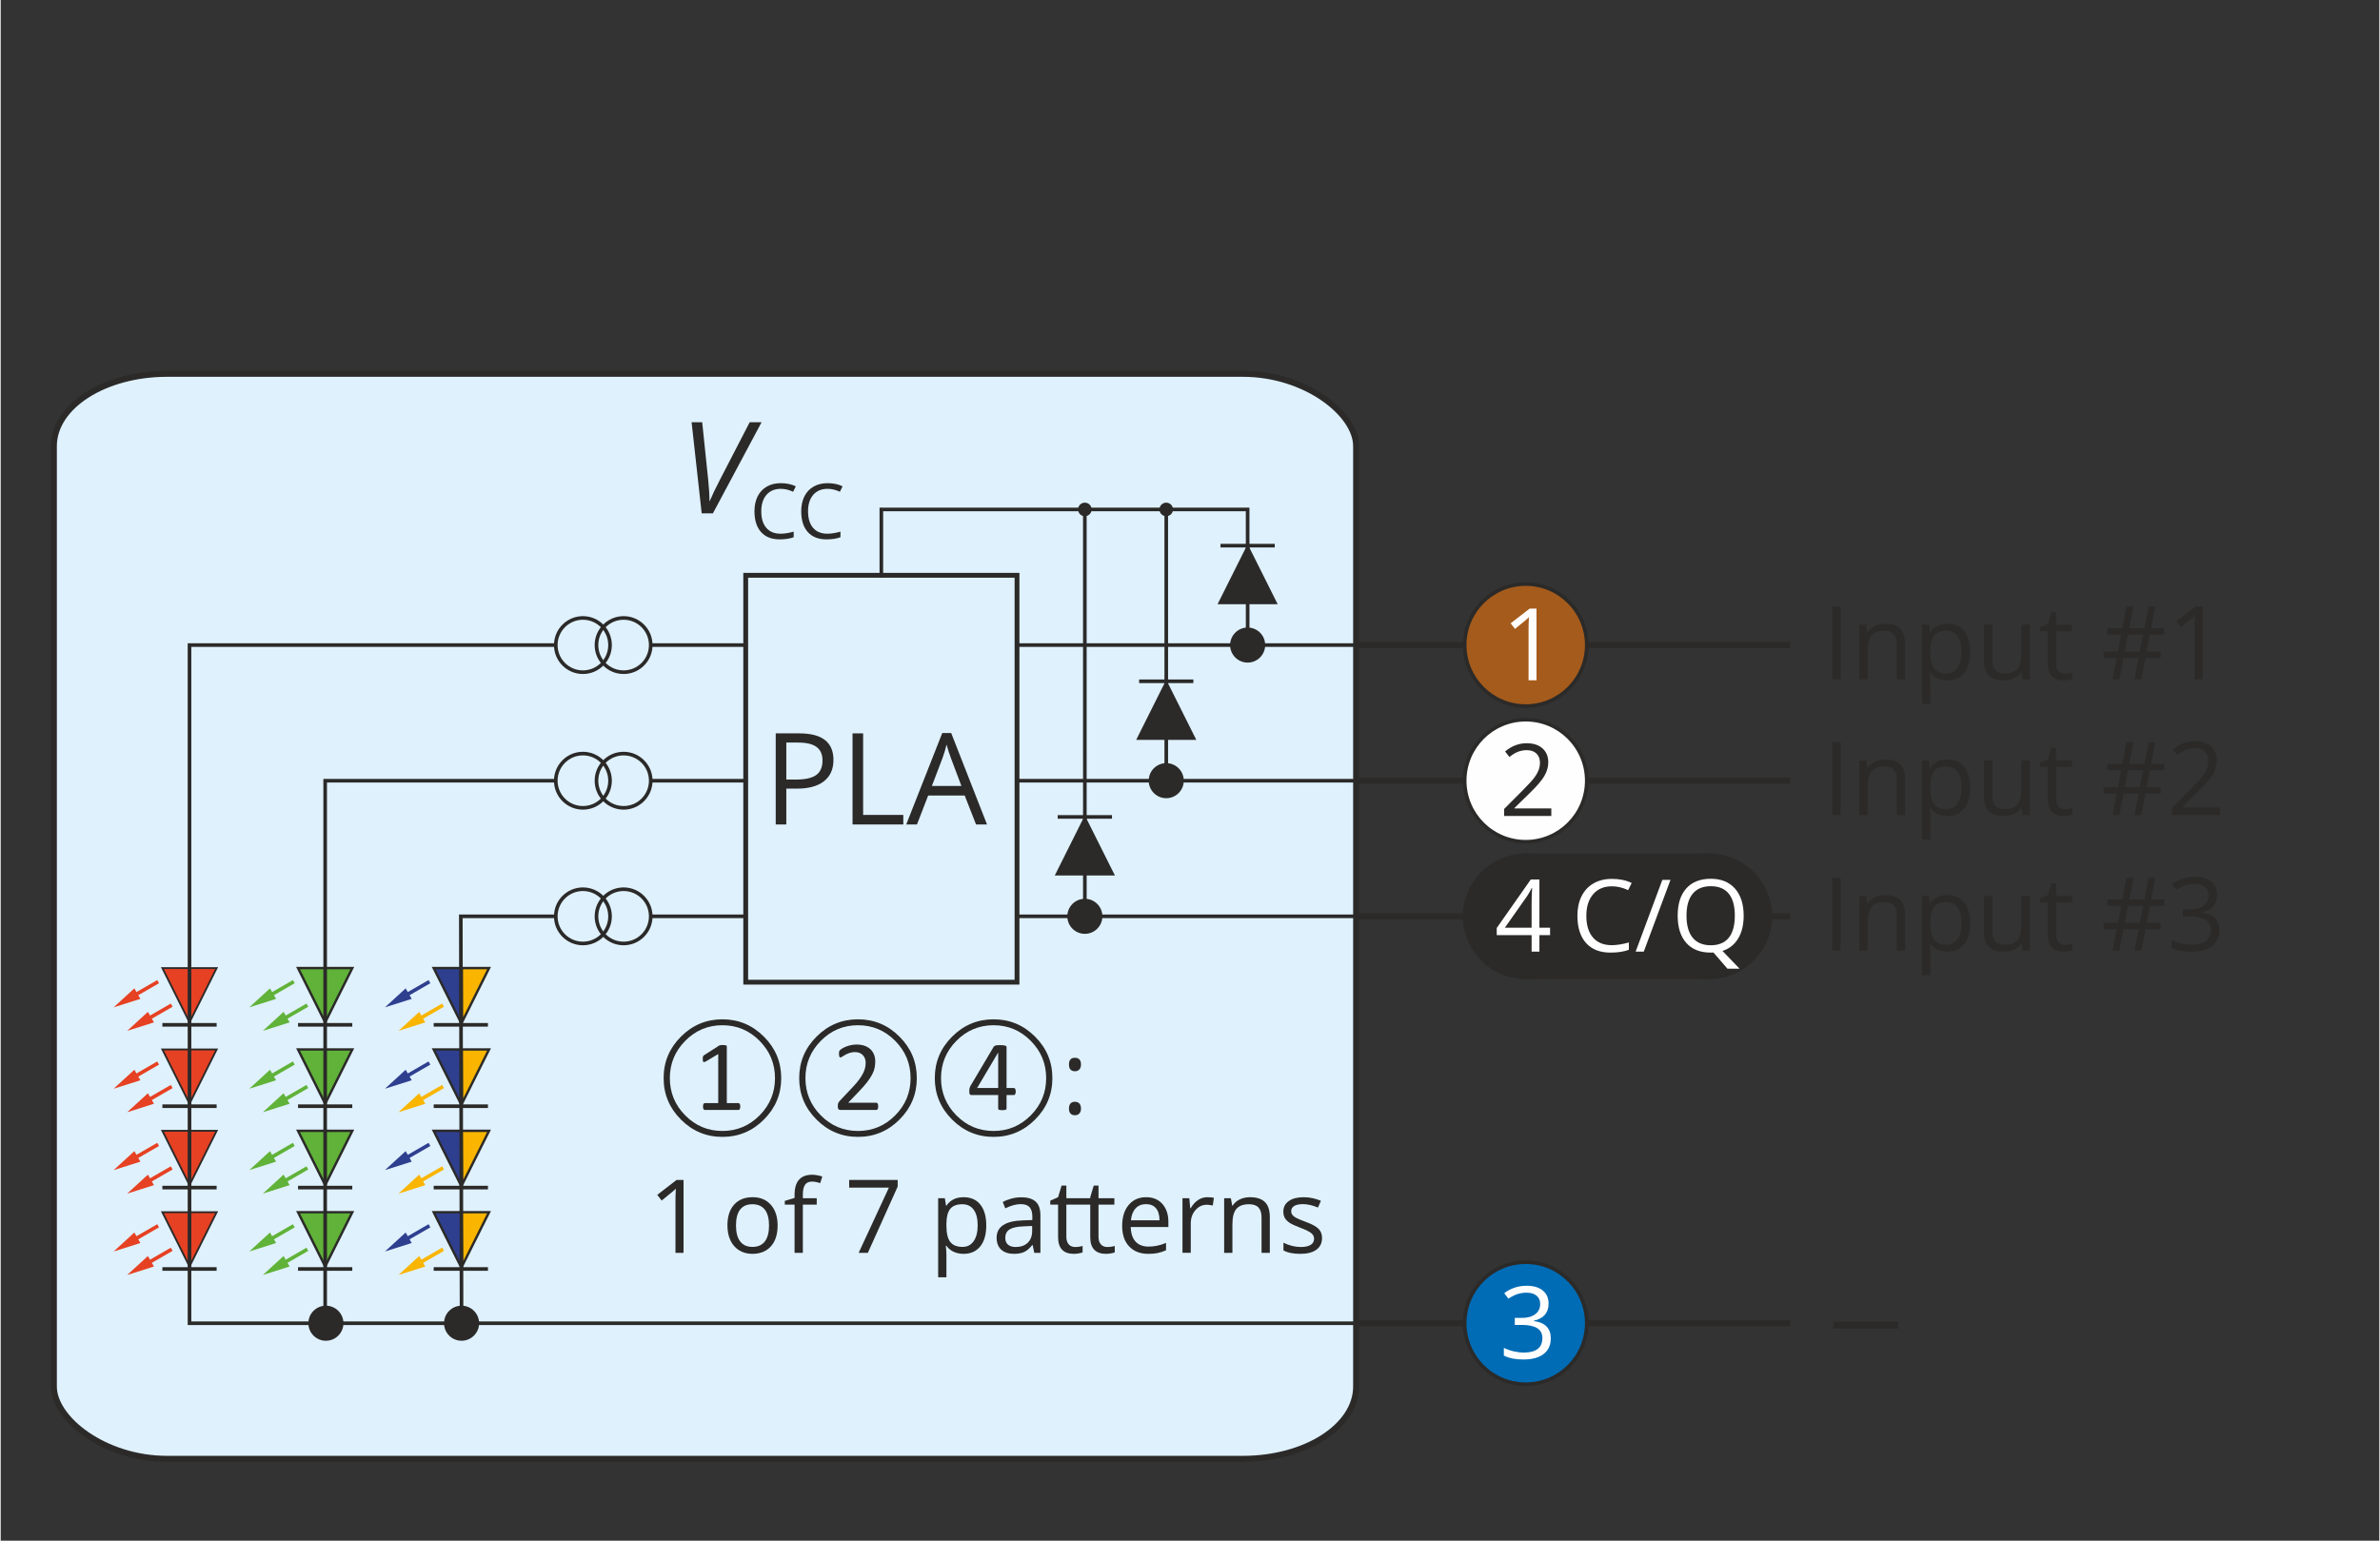 <?xml version="1.0" encoding="UTF-8"?>
<!DOCTYPE svg PUBLIC "-//W3C//DTD SVG 1.1//EN" "http://www.w3.org/Graphics/SVG/1.1/DTD/svg11.dtd">
<!-- Creator: CorelDRAW SE (OEM-Version) -->
<svg xmlns="http://www.w3.org/2000/svg" xml:space="preserve" width="1163px" height="753px" version="1.1" style="shape-rendering:geometricPrecision; text-rendering:geometricPrecision; image-rendering:optimizeQuality; fill-rule:evenodd; clip-rule:evenodd"
viewBox="0 0 1301.13 842.93"
 xmlns:xlink="http://www.w3.org/1999/xlink">
 <rect x="0" y="0" width="1301.13" height="842.93" fill="#333333" stroke="none"/>
 <defs>
  <style type="text/css">
   <![CDATA[
    .str5 {stroke:#2B2A29;stroke-width:3.3;stroke-miterlimit:22.926}
    .str1 {stroke:#2B2A29;stroke-width:3.3;stroke-miterlimit:22.926}
    .str6 {stroke:#2B2A29;stroke-width:2.64;stroke-miterlimit:22.926}
    .str0 {stroke:#2B2A29;stroke-width:1.98;stroke-miterlimit:22.926}
    .str2 {stroke:#2B2A29;stroke-width:1.98;stroke-miterlimit:22.926}
    .str4 {stroke:#2B2A29;stroke-width:1.32;stroke-miterlimit:22.926}
    .str3 {stroke:#2B2A29;stroke-width:1.01;stroke-miterlimit:22.926}
    .fil0 {fill:none}
    .fil13 {fill:#FEFEFE}
    .fil1 {fill:#2B2A29}
    .fil15 {fill:#2B2A29}
    .fil11 {fill:#2B2A29}
    .fil9 {fill:#F9B500}
    .fil12 {fill:#A55B1B}
    .fil7 {fill:#E64123}
    .fil2 {fill:#DFF1FD}
    .fil10 {fill:#60B238}
    .fil14 {fill:#006CB5}
    .fil8 {fill:#2F3F8F}
    .fil16 {fill:#FEFEFE;fill-rule:nonzero}
    .fil18 {fill:#2B2A29;fill-rule:nonzero}
    .fil17 {fill:#2B2A29;fill-rule:nonzero}
    .fil4 {fill:#F9B500;fill-rule:nonzero}
    .fil3 {fill:#E64123;fill-rule:nonzero}
    .fil5 {fill:#60B238;fill-rule:nonzero}
    .fil6 {fill:#2F3F8F;fill-rule:nonzero}
   ]]>
  </style>
 </defs>
 <g id="Ebene_x0020_1">
  <rect class="fil0" width="1301.13" height="842.93"/>
  <g id="_660105792">
   <rect class="fil1 str0" x="834.21" y="467.95" width="100.4" height="66.79"/>
   <rect class="fil2 str1" x="29.07" y="204.51" width="712.38" height="593.65" rx="61.95" ry="39.58"/>
   <line class="fil0 str2" x1="88.44" y1="694.28" x2="118.12" y2= "694.28" />
   <line class="fil0 str2" x1="236.85" y1="694.28" x2="266.53" y2= "694.28" />
   <line class="fil0 str2" x1="88.44" y1="649.75" x2="118.12" y2= "649.75" />
   <line class="fil0 str2" x1="236.85" y1="649.75" x2="266.53" y2= "649.75" />
   <line class="fil0 str2" x1="88.44" y1="605.23" x2="118.12" y2= "605.23" />
   <line class="fil0 str2" x1="236.85" y1="605.23" x2="266.53" y2= "605.23" />
   <line class="fil0 str2" x1="88.44" y1="560.7" x2="118.12" y2= "560.7" />
   <line class="fil0 str2" x1="236.85" y1="560.7" x2="266.53" y2= "560.7" />
   <line class="fil0 str2" x1="162.65" y1="694.28" x2="192.33" y2= "694.28" />
   <line class="fil0 str2" x1="162.65" y1="649.75" x2="192.33" y2= "649.75" />
   <line class="fil0 str2" x1="162.65" y1="605.23" x2="192.33" y2= "605.23" />
   <line class="fil0 str2" x1="162.65" y1="560.7" x2="192.33" y2= "560.7" />
   <line class="fil0 str2" x1="607.89" y1="446.95" x2="578.2" y2= "446.95" />
   <line class="fil0 str2" x1="652.41" y1="372.74" x2="622.73" y2= "372.74" />
   <line class="fil0 str2" x1="696.93" y1="298.53" x2="667.25" y2= "298.53" />
   <g>
    <path class="fil3" d="M69.19 697.56l11.34 -10.37 3.31 5.74 -14.65 4.63zm24.85 -13.2l-15.28 8.82 -0.99 -1.72 15.28 -8.82 0.99 1.72z"/>
   </g>
   <g>
    <path class="fil4" d="M217.6 697.56l11.34 -10.37 3.31 5.74 -14.65 4.63zm24.85 -13.2l-15.27 8.82 -1 -1.72 15.28 -8.82 0.99 1.72z"/>
   </g>
   <g>
    <path class="fil3" d="M69.19 653.04l11.34 -10.38 3.31 5.74 -14.65 4.64zm24.85 -13.21l-15.28 8.82 -0.99 -1.72 15.28 -8.82 0.99 1.72z"/>
   </g>
   <g>
    <path class="fil4" d="M217.6 653.04l11.34 -10.38 3.31 5.74 -14.65 4.64zm24.85 -13.21l-15.27 8.82 -1 -1.72 15.28 -8.82 0.99 1.72z"/>
   </g>
   <g>
    <path class="fil3" d="M69.19 608.51l11.34 -10.37 3.31 5.74 -14.65 4.63zm24.85 -13.2l-15.28 8.82 -0.99 -1.72 15.28 -8.82 0.99 1.72z"/>
   </g>
   <g>
    <path class="fil4" d="M217.6 608.51l11.34 -10.37 3.31 5.74 -14.65 4.63zm24.85 -13.2l-15.27 8.82 -1 -1.72 15.28 -8.82 0.99 1.72z"/>
   </g>
   <g>
    <path class="fil3" d="M69.19 563.99l11.34 -10.38 3.31 5.75 -14.65 4.63zm24.85 -13.2l-15.28 8.82 -0.99 -1.72 15.28 -8.82 0.99 1.72z"/>
   </g>
   <g>
    <path class="fil4" d="M217.6 563.99l11.34 -10.38 3.31 5.75 -14.65 4.63zm24.85 -13.2l-15.27 8.82 -1 -1.72 15.28 -8.82 0.99 1.72z"/>
   </g>
   <g>
    <path class="fil5" d="M143.4 697.56l11.33 -10.37 3.32 5.74 -14.65 4.63zm24.85 -13.2l-15.28 8.82 -0.99 -1.72 15.28 -8.82 0.99 1.72z"/>
   </g>
   <g>
    <path class="fil5" d="M143.4 653.04l11.33 -10.38 3.32 5.74 -14.65 4.64zm24.85 -13.21l-15.28 8.82 -0.99 -1.72 15.28 -8.82 0.99 1.72z"/>
   </g>
   <g>
    <path class="fil5" d="M143.4 608.51l11.33 -10.37 3.32 5.74 -14.65 4.63zm24.85 -13.2l-15.28 8.82 -0.99 -1.72 15.28 -8.82 0.99 1.72z"/>
   </g>
   <g>
    <path class="fil5" d="M143.4 563.99l11.33 -10.38 3.32 5.75 -14.65 4.63zm24.85 -13.2l-15.28 8.82 -0.99 -1.72 15.28 -8.82 0.99 1.72z"/>
   </g>
   <g>
    <path class="fil3" d="M61.77 684.71l11.34 -10.38 3.31 5.75 -14.65 4.63zm24.85 -13.21l-15.28 8.82 -0.99 -1.71 15.28 -8.82 0.99 1.71z"/>
   </g>
   <g>
    <path class="fil6" d="M210.18 684.71l11.34 -10.38 3.31 5.74 -14.65 4.64zm24.85 -13.21l-15.28 8.82 -0.99 -1.71 15.28 -8.82 0.99 1.71z"/>
   </g>
   <g>
    <path class="fil3" d="M61.77 640.18l11.34 -10.37 3.31 5.74 -14.65 4.63zm24.85 -13.2l-15.28 8.82 -0.99 -1.72 15.28 -8.82 0.99 1.72z"/>
   </g>
   <g>
    <path class="fil6" d="M210.18 640.18l11.34 -10.37 3.31 5.74 -14.65 4.63zm24.85 -13.2l-15.27 8.82 -1 -1.72 15.28 -8.82 0.99 1.72z"/>
   </g>
   <g>
    <path class="fil3" d="M61.77 595.66l11.34 -10.38 3.31 5.75 -14.65 4.63zm24.85 -13.2l-15.28 8.82 -0.99 -1.72 15.28 -8.82 0.99 1.72z"/>
   </g>
   <g>
    <path class="fil6" d="M210.18 595.66l11.34 -10.38 3.31 5.75 -14.65 4.63zm24.85 -13.2l-15.28 8.82 -0.99 -1.72 15.28 -8.82 0.99 1.72z"/>
   </g>
   <g>
    <path class="fil3" d="M61.77 551.13l11.34 -10.37 3.31 5.74 -14.65 4.63zm24.85 -13.2l-15.28 8.82 -0.99 -1.71 15.28 -8.82 0.99 1.71z"/>
   </g>
   <g>
    <path class="fil6" d="M210.18 551.13l11.34 -10.37 3.31 5.74 -14.65 4.63zm24.85 -13.2l-15.27 8.82 -1 -1.72 15.28 -8.81 0.99 1.71z"/>
   </g>
   <g>
    <path class="fil5" d="M135.98 684.71l11.33 -10.38 3.32 5.75 -14.65 4.63zm24.85 -13.21l-15.28 8.82 -0.99 -1.71 15.28 -8.82 0.99 1.71z"/>
   </g>
   <g>
    <path class="fil5" d="M135.98 640.18l11.33 -10.37 3.32 5.74 -14.65 4.63zm24.85 -13.2l-15.28 8.82 -0.99 -1.72 15.28 -8.82 0.99 1.72z"/>
   </g>
   <g>
    <path class="fil5" d="M135.98 595.66l11.33 -10.38 3.32 5.75 -14.65 4.63zm24.85 -13.2l-15.28 8.82 -0.99 -1.72 15.28 -8.82 0.99 1.72z"/>
   </g>
   <g>
    <path class="fil5" d="M135.98 551.13l11.33 -10.37 3.32 5.74 -14.65 4.63zm24.85 -13.2l-15.28 8.82 -0.99 -1.71 15.28 -8.82 0.99 1.71z"/>
   </g>
   <polygon class="fil7 str3" points="103.28,692.9 88.44,663.22 118.12,663.22 "/>
   <polygon class="fil8 str4" points="251.69,692.9 236.85,663.22 251.99,663.22 "/>
   <polygon class="fil9 str4" points="252.29,692.9 267.13,663.22 251.99,663.22 "/>
   <polygon class="fil7 str3" points="103.28,648.38 88.44,618.69 118.12,618.69 "/>
   <polygon class="fil8 str4" points="251.69,648.38 236.85,618.69 251.91,618.69 "/>
   <polygon class="fil9 str4" points="252.29,648.38 267.13,618.69 252.07,618.69 "/>
   <polygon class="fil7 str3" points="103.28,603.85 88.44,574.17 118.12,574.17 "/>
   <polygon class="fil8 str4" points="251.69,603.85 236.85,574.17 251.83,574.17 "/>
   <polygon class="fil9 str4" points="252.29,603.85 267.13,574.17 252.15,574.17 "/>
   <polygon class="fil7 str3" points="103.28,559.33 88.44,529.65 118.12,529.65 "/>
   <polygon class="fil8 str4" points="251.69,559.33 236.85,529.65 251.74,529.65 "/>
   <polygon class="fil9 str4" points="252.29,559.33 267.13,529.65 252.23,529.65 "/>
   <polygon class="fil10 str4" points="177.49,692.9 162.65,663.22 192.33,663.22 "/>
   <polygon class="fil10 str4" points="177.49,648.38 162.65,618.69 192.33,618.69 "/>
   <polygon class="fil10 str4" points="177.49,603.85 162.65,574.17 192.33,574.17 "/>
   <polygon class="fil10 str4" points="177.49,559.33 162.65,529.65 192.33,529.65 "/>
   <polygon class="fil11 str2" points="593.04,448.32 607.89,478 578.2,478 "/>
   <polygon class="fil11 str2" points="637.57,374.12 652.41,403.8 622.73,403.8 "/>
   <polygon class="fil11 str2" points="682.09,299.91 696.93,329.59 667.25,329.59 "/>
   <line class="fil0 str5" x1="741.46" y1="427.14" x2="800.82" y2= "427.14" />
   <line class="fil0 str5" x1="741.46" y1="352.93" x2="800.82" y2= "352.93" />
   <line class="fil0 str5" x1="741.46" y1="501.34" x2="800.82" y2= "501.34" />
   <line class="fil0 str5" x1="741.46" y1="723.95" x2="800.82" y2= "723.95" />
   <line class="fil0 str5" x1="867.61" y1="427.14" x2="978.92" y2= "427.14" />
   <line class="fil0 str5" x1="867.61" y1="352.93" x2="978.92" y2= "352.93" />
   <line class="fil0 str5" x1="867.61" y1="501.34" x2="978.92" y2= "501.34" />
   <line class="fil0 str5" x1="978.92" y1="723.95" x2="867.61" y2= "723.95" />
   <line class="fil0 str2" x1="355.58" y1="427.14" x2="407.53" y2= "427.14" />
   <line class="fil0 str2" x1="555.95" y1="427.14" x2="741.46" y2= "427.14" />
   <line class="fil0 str2" x1="355.58" y1="501.35" x2="407.53" y2= "501.34" />
   <line class="fil0 str2" x1="555.95" y1="501.35" x2="741.46" y2= "501.34" />
   <line class="fil0 str2" x1="355.58" y1="352.93" x2="407.53" y2= "352.93" />
   <line class="fil0 str2" x1="555.94" y1="352.93" x2="741.46" y2= "352.93" />
   <circle class="fil12 str0" cx="834.21" cy="352.93" r="33.39"/>
   <circle class="fil13 str0" cx="834.21" cy="427.14" r="33.39"/>
   <circle class="fil1 str0" cx="834.21" cy="501.34" r="33.39"/>
   <circle class="fil1 str0" cx="934.61" cy="501.34" r="33.39"/>
   <circle class="fil14 str0" cx="834.21" cy="723.95" r="33.39"/>
   <polyline class="fil0 str2" points="741.46,723.97 103.28,723.97 103.28,352.93 303.64,352.93 "/>
   <polyline class="fil0 str2" points="177.49,723.96 177.49,427.14 303.64,427.15 "/>
   <polyline class="fil0 str2" points="252.1,723.96 251.69,501.35 303.64,501.35 "/>
   <circle class="fil15" cx="177.89" cy="723.96" r="9.59"/>
   <circle class="fil15" cx="252.1" cy="723.96" r="9.59"/>
   <circle class="fil15" cx="593.05" cy="501.33" r="9.59"/>
   <circle class="fil15" cx="593.04" cy="278.72" r="3.71"/>
   <circle class="fil15" cx="637.57" cy="427.12" r="9.59"/>
   <circle class="fil15" cx="637.57" cy="278.72" r="3.71"/>
   <circle class="fil15" cx="682.1" cy="352.92" r="9.59"/>
   <path class="fil16" d="M840.11 372.22l-4.35 0 0 -27.96c0,-2.33 0.08,-4.53 0.21,-6.6 -0.37,0.38 -0.78,0.77 -1.25,1.19 -0.47,0.41 -2.6,2.15 -6.39,5.24l-2.37 -3.07 10.39 -8.04 3.76 0 0 39.24z"/>
   <path class="fil17" d="M848.21 446.43l-25.8 0 0 -3.84 10.34 -10.38c3.14,-3.19 5.22,-5.46 6.23,-6.83 1,-1.35 1.75,-2.68 2.25,-3.96 0.5,-1.3 0.76,-2.68 0.76,-4.17 0,-2.09 -0.65,-3.75 -1.91,-4.97 -1.27,-1.23 -3.04,-1.85 -5.29,-1.85 -1.64,0 -3.17,0.27 -4.63,0.81 -1.47,0.53 -3.09,1.51 -4.87,2.92l-2.37 -3.03c3.61,-3 7.55,-4.49 11.81,-4.49 3.69,0 6.58,0.95 8.68,2.83 2.09,1.89 3.14,4.43 3.14,7.61 0,2.49 -0.7,4.95 -2.1,7.39 -1.39,2.42 -4,5.5 -7.84,9.22l-8.59 8.41 0 0.21 20.19 0 0 4.12z"/>
   <path class="fil17" d="M455.53 415.76c0,5.04 -1.72,8.93 -5.15,11.64 -3.45,2.71 -8.37,4.07 -14.78,4.07l-5.86 0 0 19.61 -5.79 0 0 -49.84 12.91 0c12.45,0 18.67,4.84 18.67,14.52zm-25.79 10.75l5.21 0c5.13,0 8.85,-0.82 11.15,-2.49 2.29,-1.65 3.44,-4.31 3.44,-7.97 0,-3.29 -1.08,-5.74 -3.24,-7.36 -2.16,-1.62 -5.52,-2.42 -10.09,-2.42l-6.47 0 0 20.24z"/>
   <polygon id="1" class="fil17" points="465.97,451.08 465.97,401.24 471.76,401.24 471.76,445.85 493.74,445.85 493.74,451.08 "/>
   <path id="2" class="fil17" d="M533.53 451.08l-6.21 -15.84 -19.98 0 -6.13 15.84 -5.87 0 19.71 -50.04 4.88 0 19.6 50.04 -6 0zm-8.01 -21.08l-5.81 -15.43c-0.74,-1.96 -1.52,-4.36 -2.31,-7.19 -0.5,2.17 -1.21,4.57 -2.15,7.19l-5.87 15.43 16.14 0z"/>
   <path class="fil17" d="M362.63 589.85c0,-8.82 3.15,-16.38 9.47,-22.69 6.31,-6.32 13.88,-9.48 22.69,-9.48 8.82,0 16.38,3.16 22.69,9.48 6.32,6.31 9.48,13.87 9.48,22.69 0,8.81 -3.16,16.38 -9.48,22.69 -6.31,6.32 -13.87,9.47 -22.69,9.47 -8.81,0 -16.38,-3.15 -22.69,-9.47 -6.32,-6.31 -9.47,-13.88 -9.47,-22.69zm41.93 15.58c0,0.34 -0.03,0.63 -0.09,0.86 -0.05,0.24 -0.12,0.43 -0.21,0.57 -0.1,0.15 -0.2,0.25 -0.32,0.32 -0.12,0.06 -0.24,0.09 -0.36,0.09l-18.44 0c-0.13,0 -0.24,-0.03 -0.35,-0.09 -0.11,-0.07 -0.22,-0.17 -0.32,-0.32 -0.1,-0.14 -0.18,-0.33 -0.23,-0.57 -0.06,-0.23 -0.08,-0.52 -0.08,-0.86 0,-0.33 0.02,-0.61 0.08,-0.84 0.05,-0.24 0.12,-0.44 0.2,-0.59 0.09,-0.16 0.19,-0.27 0.3,-0.35 0.12,-0.08 0.25,-0.12 0.4,-0.12l7.36 0 0 -26.85 -6.81 4.07c-0.35,0.18 -0.62,0.28 -0.84,0.32 -0.2,0.04 -0.37,0 -0.5,-0.12 -0.13,-0.12 -0.21,-0.32 -0.26,-0.59 -0.05,-0.27 -0.06,-0.61 -0.06,-1.03 0,-0.31 0,-0.58 0.03,-0.79 0.03,-0.22 0.08,-0.4 0.12,-0.55 0.06,-0.14 0.14,-0.27 0.24,-0.38 0.1,-0.1 0.23,-0.22 0.4,-0.33l8.12 -5.2c0.08,-0.06 0.16,-0.1 0.27,-0.14 0.11,-0.03 0.25,-0.07 0.41,-0.1 0.17,-0.04 0.35,-0.07 0.58,-0.08 0.21,-0.01 0.48,-0.01 0.82,-0.01 0.43,0 0.8,0.02 1.09,0.06 0.28,0.04 0.51,0.08 0.67,0.15 0.17,0.06 0.27,0.15 0.33,0.24 0.06,0.1 0.08,0.21 0.08,0.32l0 31.01 6.39 0c0.14,0 0.28,0.04 0.4,0.12 0.13,0.08 0.23,0.19 0.32,0.35 0.08,0.15 0.15,0.35 0.19,0.59 0.05,0.23 0.07,0.51 0.07,0.84zm-38.53 -15.58c0,7.94 2.82,14.74 8.43,20.41 5.61,5.67 12.39,8.51 20.33,8.51 7.92,0 14.7,-2.84 20.32,-8.51 5.63,-5.67 8.44,-12.47 8.44,-20.41 0,-7.92 -2.81,-14.72 -8.44,-20.4 -5.62,-5.69 -12.4,-8.53 -20.32,-8.53 -7.94,0 -14.72,2.84 -20.33,8.53 -5.61,5.68 -8.43,12.48 -8.43,20.4z"/>
   <path id="1" class="fil17" d="M436.79 589.85c0,-8.82 3.16,-16.38 9.48,-22.69 6.31,-6.32 13.88,-9.48 22.69,-9.48 8.81,0 16.38,3.16 22.69,9.48 6.32,6.31 9.48,13.87 9.48,22.69 0,8.81 -3.16,16.38 -9.48,22.69 -6.31,6.32 -13.88,9.47 -22.69,9.47 -8.81,0 -16.38,-3.15 -22.69,-9.47 -6.32,-6.31 -9.48,-13.88 -9.48,-22.69zm43.22 15.41c0,0.33 -0.03,0.61 -0.08,0.87 -0.03,0.26 -0.1,0.47 -0.18,0.64 -0.09,0.17 -0.2,0.3 -0.33,0.38 -0.14,0.08 -0.29,0.12 -0.45,0.12l-19.51 0c-0.25,0 -0.48,-0.03 -0.67,-0.09 -0.19,-0.07 -0.36,-0.17 -0.49,-0.32 -0.14,-0.14 -0.24,-0.35 -0.3,-0.62 -0.07,-0.27 -0.1,-0.61 -0.1,-1.01 0,-0.36 0.01,-0.68 0.04,-0.95 0.03,-0.27 0.09,-0.51 0.18,-0.72 0.09,-0.21 0.21,-0.41 0.34,-0.63 0.14,-0.2 0.32,-0.43 0.53,-0.66l6.86 -7.26c1.59,-1.67 2.86,-3.17 3.82,-4.49 0.96,-1.33 1.69,-2.54 2.21,-3.63 0.51,-1.09 0.86,-2.09 1.03,-2.98 0.15,-0.88 0.24,-1.72 0.24,-2.5 0,-0.79 -0.13,-1.53 -0.38,-2.24 -0.26,-0.7 -0.63,-1.31 -1.11,-1.84 -0.49,-0.53 -1.09,-0.95 -1.82,-1.26 -0.73,-0.3 -1.57,-0.46 -2.51,-0.46 -1.12,0 -2.11,0.16 -3,0.46 -0.88,0.31 -1.65,0.64 -2.31,1.01 -0.67,0.36 -1.22,0.7 -1.67,1.01 -0.45,0.31 -0.78,0.46 -1,0.46 -0.13,0 -0.24,-0.04 -0.34,-0.1 -0.1,-0.08 -0.19,-0.2 -0.25,-0.36 -0.07,-0.16 -0.11,-0.38 -0.15,-0.66 -0.04,-0.27 -0.05,-0.59 -0.05,-0.98 0,-0.27 0,-0.51 0.02,-0.7 0.02,-0.21 0.06,-0.37 0.1,-0.52 0.04,-0.14 0.11,-0.28 0.18,-0.41 0.07,-0.12 0.22,-0.28 0.43,-0.48 0.22,-0.18 0.6,-0.45 1.14,-0.77 0.54,-0.33 1.21,-0.65 2.01,-0.97 0.81,-0.32 1.71,-0.58 2.69,-0.8 0.96,-0.21 1.99,-0.32 3.06,-0.32 1.71,0 3.21,0.24 4.49,0.72 1.29,0.48 2.35,1.14 3.2,1.97 0.84,0.84 1.48,1.82 1.89,2.93 0.42,1.1 0.63,2.29 0.63,3.54 0,1.13 -0.1,2.25 -0.3,3.37 -0.2,1.12 -0.62,2.33 -1.27,3.62 -0.65,1.3 -1.58,2.75 -2.8,4.34 -1.21,1.59 -2.83,3.42 -4.85,5.5l-5.58 5.84 15.35 0c0.14,0 0.28,0.03 0.42,0.12 0.14,0.08 0.25,0.2 0.35,0.36 0.1,0.17 0.18,0.37 0.21,0.61 0.05,0.24 0.08,0.53 0.08,0.86zm-39.81 -15.41c0,7.94 2.81,14.74 8.42,20.41 5.62,5.67 12.4,8.51 20.34,8.51 7.92,0 14.7,-2.84 20.32,-8.51 5.63,-5.67 8.44,-12.47 8.44,-20.41 0,-7.92 -2.81,-14.72 -8.44,-20.4 -5.62,-5.69 -12.4,-8.53 -20.32,-8.53 -7.94,0 -14.72,2.84 -20.34,8.53 -5.61,5.68 -8.42,12.48 -8.42,20.4z"/>
   <path id="2" class="fil17" d="M510.96 589.85c0,-8.82 3.16,-16.38 9.48,-22.69 6.31,-6.32 13.87,-9.48 22.69,-9.48 8.81,0 16.38,3.16 22.69,9.48 6.32,6.31 9.47,13.87 9.47,22.69 0,8.81 -3.15,16.38 -9.47,22.69 -6.31,6.32 -13.88,9.47 -22.69,9.47 -8.82,0 -16.38,-3.15 -22.69,-9.47 -6.32,-6.31 -9.48,-13.88 -9.48,-22.69zm44.28 7.34c0,0.6 -0.1,1.07 -0.27,1.41 -0.19,0.35 -0.44,0.52 -0.77,0.52l-3.98 0 0 7.42c0,0.14 -0.04,0.26 -0.11,0.37 -0.08,0.09 -0.2,0.18 -0.38,0.26 -0.19,0.06 -0.42,0.12 -0.72,0.16 -0.29,0.03 -0.66,0.05 -1.12,0.05 -0.44,0 -0.81,-0.02 -1.1,-0.05 -0.29,-0.04 -0.53,-0.1 -0.69,-0.16 -0.18,-0.08 -0.3,-0.17 -0.37,-0.26 -0.06,-0.11 -0.09,-0.23 -0.09,-0.37l0 -7.42 -14.55 0c-0.22,0 -0.4,-0.03 -0.55,-0.09 -0.13,-0.05 -0.27,-0.15 -0.39,-0.29 -0.12,-0.14 -0.2,-0.36 -0.25,-0.63 -0.04,-0.27 -0.06,-0.62 -0.06,-1.06 0,-0.34 0.01,-0.65 0.02,-0.92 0.02,-0.27 0.06,-0.52 0.12,-0.75 0.05,-0.23 0.12,-0.44 0.21,-0.65 0.09,-0.21 0.21,-0.43 0.33,-0.67l12.69 -21.4c0.09,-0.15 0.22,-0.28 0.4,-0.38 0.18,-0.12 0.4,-0.21 0.67,-0.28 0.27,-0.07 0.62,-0.13 1.02,-0.15 0.4,-0.03 0.87,-0.04 1.42,-0.04 0.6,0 1.13,0.02 1.57,0.06 0.45,0.05 0.8,0.12 1.08,0.18 0.27,0.08 0.49,0.17 0.63,0.29 0.14,0.12 0.22,0.26 0.22,0.42l0 22.5 3.98 0c0.31,0 0.56,0.16 0.75,0.48 0.19,0.31 0.29,0.8 0.29,1.45zm-9.6 -21.27l-0.06 0 -11.46 19.34 11.52 0 0 -19.34zm-31.27 13.93c0,7.94 2.81,14.74 8.42,20.41 5.61,5.67 12.4,8.51 20.34,8.51 7.92,0 14.69,-2.84 20.31,-8.51 5.64,-5.67 8.45,-12.47 8.45,-20.41 0,-7.92 -2.81,-14.72 -8.45,-20.4 -5.62,-5.69 -12.39,-8.53 -20.31,-8.53 -7.94,0 -14.73,2.84 -20.34,8.53 -5.61,5.68 -8.42,12.48 -8.42,20.4z"/>
   <path id="3" class="fil17" d="M584.36 606.5c0,-1.21 0.28,-2.13 0.83,-2.76 0.55,-0.62 1.34,-0.94 2.39,-0.94 1.05,0 1.87,0.32 2.46,0.94 0.59,0.63 0.89,1.55 0.89,2.76 0,1.18 -0.3,2.09 -0.9,2.72 -0.6,0.64 -1.42,0.95 -2.45,0.95 -0.93,0 -1.7,-0.29 -2.31,-0.85 -0.61,-0.57 -0.91,-1.51 -0.91,-2.82zm0 -24.08c0,-2.46 1.07,-3.69 3.22,-3.69 2.23,0 3.35,1.23 3.35,3.69 0,1.18 -0.3,2.09 -0.9,2.73 -0.6,0.64 -1.42,0.96 -2.45,0.96 -0.93,0 -1.7,-0.29 -2.31,-0.86 -0.61,-0.58 -0.91,-1.52 -0.91,-2.83z"/>
   <path id="4" class="fil17" d="M373.52 685.44l-4.41 0 0 -28.41c0,-2.37 0.07,-4.6 0.21,-6.71 -0.38,0.39 -0.8,0.79 -1.27,1.2 -0.48,0.42 -2.65,2.19 -6.5,5.33l-2.4 -3.12 10.55 -8.16 3.82 0 0 39.87z"/>
   <path id="5" class="fil17" d="M424.99 670.47c0,4.88 -1.23,8.69 -3.68,11.42 -2.46,2.74 -5.85,4.11 -10.17,4.11 -2.67,0 -5.05,-0.63 -7.12,-1.88 -2.07,-1.26 -3.67,-3.06 -4.8,-5.41 -1.13,-2.34 -1.69,-5.09 -1.69,-8.24 0,-4.87 1.22,-8.67 3.66,-11.39 2.43,-2.72 5.81,-4.07 10.13,-4.07 4.19,0 7.5,1.38 9.97,4.16 2.47,2.79 3.7,6.56 3.7,11.3zm-22.77 0c0,3.82 0.76,6.73 2.29,8.73 1.53,2.01 3.77,3 6.74,3 2.96,0 5.21,-0.99 6.75,-2.99 1.53,-1.99 2.29,-4.9 2.29,-8.74 0,-3.79 -0.76,-6.68 -2.29,-8.65 -1.54,-1.97 -3.81,-2.96 -6.81,-2.96 -2.97,0 -5.2,0.97 -6.71,2.91 -1.51,1.95 -2.26,4.85 -2.26,8.7z"/>
   <path id="6" class="fil17" d="M446.39 659.08l-7.6 0 0 26.36 -4.53 0 0 -26.36 -5.35 0 0 -2.05 5.35 -1.63 0 -1.67c0,-7.34 3.2,-11.01 9.63,-11.01 1.58,0 3.43,0.32 5.55,0.96l-1.17 3.63c-1.74,-0.57 -3.23,-0.85 -4.47,-0.85 -1.71,0 -2.97,0.57 -3.78,1.7 -0.82,1.14 -1.23,2.96 -1.23,5.47l0 1.93 7.6 0 0 3.52z"/>
   <polygon id="7" class="fil17" points="469.32,685.44 485.86,649.76 464.12,649.76 464.12,645.57 490.66,645.57 490.66,649.2 474.35,685.44 "/>
   <path id="8" class="fil17" d="M526.7 686c-1.94,0 -3.72,-0.37 -5.33,-1.08 -1.6,-0.72 -2.96,-1.83 -4.05,-3.32l-0.33 0c0.22,1.75 0.33,3.4 0.33,4.97l0 12.27 -4.52 0 0 -43.28 3.67 0 0.64 4.08 0.21 0c1.16,-1.64 2.52,-2.82 4.07,-3.55 1.54,-0.72 3.31,-1.08 5.31,-1.08 3.97,0 7.03,1.35 9.19,4.06 2.15,2.71 3.23,6.51 3.23,11.4 0,4.92 -1.1,8.73 -3.29,11.45 -2.2,2.72 -5.23,4.08 -9.13,4.08zm-0.65 -27.14c-3.05,0 -5.27,0.84 -6.63,2.53 -1.36,1.69 -2.06,4.38 -2.1,8.08l0 1c0,4.2 0.7,7.21 2.1,9.01 1.4,1.82 3.65,2.72 6.74,2.72 2.58,0 4.61,-1.04 6.07,-3.14 1.46,-2.09 2.2,-4.97 2.2,-8.64 0,-3.72 -0.74,-6.58 -2.2,-8.57 -1.46,-2 -3.53,-2.99 -6.18,-2.99z"/>
   <path id="9" class="fil17" d="M565.39 685.44l-0.9 -4.25 -0.23 0c-1.49,1.87 -2.96,3.14 -4.45,3.81 -1.48,0.66 -3.33,1 -5.54,1 -2.97,0 -5.29,-0.77 -6.97,-2.29 -1.68,-1.54 -2.52,-3.71 -2.52,-6.54 0,-6.04 4.83,-9.2 14.47,-9.49l5.07 -0.17 0 -1.85c0,-2.33 -0.5,-4.06 -1.51,-5.18 -1.01,-1.12 -2.62,-1.68 -4.84,-1.68 -2.49,0 -5.3,0.77 -8.45,2.29l-1.38 -3.46c1.47,-0.8 3.08,-1.43 4.83,-1.89 1.75,-0.46 3.51,-0.68 5.27,-0.68 3.57,0 6.2,0.79 7.92,2.38 1.72,1.58 2.58,4.11 2.58,7.6l0 20.4 -3.35 0zm-10.23 -3.18c2.82,0 5.04,-0.78 6.64,-2.32 1.61,-1.55 2.42,-3.71 2.42,-6.49l0 -2.7 -4.53 0.2c-3.6,0.12 -6.19,0.68 -7.79,1.67 -1.59,0.99 -2.38,2.53 -2.38,4.62 0,1.64 0.5,2.89 1.49,3.73 0.99,0.86 2.37,1.29 4.15,1.29z"/>
   <path id="10" class="fil17" d="M582.93 655.56l13.07 0 0 -0.55 1.91 -6.37 2.61 0 0 6.92 8.68 0 0 3.52 -8.68 0 0 17.58c0,1.81 0.43,3.19 1.29,4.15 0.85,0.96 2.03,1.45 3.52,1.45 0.8,0 1.57,-0.06 2.31,-0.18 0.75,-0.12 1.34,-0.24 1.77,-0.37l0 3.47c-0.49,0.23 -1.21,0.43 -2.17,0.58 -0.95,0.16 -1.81,0.24 -2.57,0.24 -5.78,0 -8.67,-3.05 -8.67,-9.14l0 -17.78 -13.07 0 0 17.58c0,1.81 0.43,3.19 1.29,4.15 0.85,0.96 2.02,1.45 3.52,1.45 0.8,0 1.57,-0.06 2.31,-0.18 0.75,-0.12 1.33,-0.24 1.77,-0.37l0 3.47c-0.49,0.23 -1.21,0.43 -2.17,0.58 -0.95,0.16 -1.81,0.24 -2.57,0.24 -5.78,0 -8.67,-3.05 -8.67,-9.14l0 -17.78 -4.28 0 0 -2.18 4.28 -1.89 1.91 -6.37 2.61 0 0 6.92z"/>
   <path id="11" class="fil17" d="M627.75 686c-4.42,0 -7.9,-1.35 -10.45,-4.04 -2.56,-2.69 -3.84,-6.43 -3.84,-11.22 0,-4.82 1.18,-8.64 3.56,-11.48 2.37,-2.84 5.55,-4.25 9.55,-4.25 3.75,0 6.72,1.22 8.89,3.69 2.18,2.47 3.28,5.72 3.28,9.74l0 2.87 -20.59 0c0.09,3.51 0.98,6.17 2.65,8 1.69,1.81 4.05,2.72 7.11,2.72 3.22,0 6.4,-0.67 9.55,-2.02l0 4.04c-1.61,0.7 -3.12,1.19 -4.55,1.5 -1.42,0.3 -3.14,0.45 -5.16,0.45zm-1.23 -27.2c-2.4,0 -4.31,0.78 -5.73,2.35 -1.44,1.55 -2.28,3.71 -2.53,6.48l15.62 0c0,-2.85 -0.63,-5.04 -1.91,-6.56 -1.27,-1.51 -3.09,-2.27 -5.45,-2.27z"/>
   <path id="12" class="fil17" d="M660.08 655.01c1.32,0 2.51,0.11 3.56,0.32l-0.62 4.22c-1.24,-0.27 -2.32,-0.41 -3.28,-0.41 -2.41,0 -4.47,0.97 -6.19,2.94 -1.72,1.96 -2.57,4.41 -2.57,7.33l0 16.03 -4.53 0 0 -29.88 3.74 0 0.51 5.52 0.22 0c1.11,-1.94 2.44,-3.44 4,-4.49 1.57,-1.05 3.28,-1.58 5.16,-1.58z"/>
   <path id="13" class="fil17" d="M689.7 685.44l0 -19.33c0,-2.44 -0.54,-4.25 -1.66,-5.45 -1.11,-1.21 -2.85,-1.8 -5.21,-1.8 -3.13,0 -5.42,0.84 -6.87,2.53 -1.46,1.69 -2.19,4.49 -2.19,8.38l0 15.67 -4.52 0 0 -29.88 3.67 0 0.74 4.08 0.22 0c0.93,-1.47 2.23,-2.61 3.9,-3.42 1.68,-0.81 3.54,-1.21 5.6,-1.21 3.6,0 6.31,0.86 8.12,2.6 1.82,1.73 2.73,4.52 2.73,8.33l0 19.5 -4.53 0z"/>
   <path id="14" class="fil17" d="M722.8 677.3c0,2.78 -1.04,4.93 -3.11,6.44 -2.07,1.5 -4.98,2.26 -8.73,2.26 -3.95,0 -7.04,-0.63 -9.27,-1.88l0 -4.21c1.44,0.73 2.98,1.3 4.63,1.72 1.65,0.42 3.23,0.63 4.76,0.63 2.36,0 4.17,-0.38 5.45,-1.14 1.27,-0.75 1.91,-1.9 1.91,-3.44 0,-1.17 -0.51,-2.16 -1.52,-2.99 -1.01,-0.83 -2.97,-1.81 -5.9,-2.93 -2.78,-1.04 -4.76,-1.95 -5.93,-2.72 -1.17,-0.77 -2.05,-1.65 -2.62,-2.63 -0.57,-0.98 -0.85,-2.15 -0.85,-3.52 0,-2.44 0.98,-4.36 2.97,-5.77 1.98,-1.41 4.7,-2.11 8.15,-2.11 3.21,0 6.36,0.65 9.43,1.96l-1.61 3.69c-3,-1.24 -5.72,-1.86 -8.15,-1.86 -2.14,0 -3.76,0.34 -4.85,1.01 -1.09,0.68 -1.64,1.6 -1.64,2.78 0,0.8 0.2,1.48 0.61,2.05 0.41,0.56 1.07,1.1 1.99,1.61 0.9,0.5 2.65,1.25 5.23,2.2 3.54,1.3 5.93,2.6 7.18,3.9 1.25,1.32 1.87,2.96 1.87,4.95z"/>
   <path class="fil17" d="M387.85 274.14c1.38,-3.27 3.23,-7.12 5.52,-11.53l16.33 -31.59 6.51 0 -26.62 49.84 -6.14 0 -5.52 -49.84 5.8 0 3.3 31.7c0.46,4.45 0.69,8.26 0.69,11.42l0.13 0z"/>
   <path id="1" class="fil17" d="M426.68 267.45c-3.28,0 -5.88,1.1 -7.78,3.28 -1.9,2.2 -2.85,5.19 -2.85,8.99 0,3.92 0.91,6.94 2.75,9.07 1.83,2.14 4.44,3.21 7.84,3.21 2.08,0 4.46,-0.38 7.14,-1.13l0 3.05c-2.07,0.78 -4.63,1.18 -7.67,1.18 -4.41,0 -7.81,-1.34 -10.19,-4.01 -2.4,-2.67 -3.6,-6.47 -3.6,-11.39 0,-3.09 0.58,-5.79 1.73,-8.11 1.15,-2.32 2.81,-4.1 4.99,-5.35 2.17,-1.26 4.73,-1.89 7.68,-1.89 3.14,0 5.88,0.58 8.22,1.72l-1.47 2.98c-2.26,-1.07 -4.52,-1.6 -6.79,-1.6z"/>
   <path id="2" class="fil17" d="M452.26 267.45c-3.28,0 -5.88,1.1 -7.78,3.28 -1.9,2.2 -2.85,5.19 -2.85,8.99 0,3.92 0.92,6.94 2.75,9.07 1.83,2.14 4.45,3.21 7.85,3.21 2.08,0 4.46,-0.38 7.13,-1.13l0 3.05c-2.07,0.78 -4.63,1.18 -7.67,1.18 -4.41,0 -7.8,-1.34 -10.19,-4.01 -2.4,-2.67 -3.6,-6.47 -3.6,-11.39 0,-3.09 0.58,-5.79 1.73,-8.11 1.16,-2.32 2.82,-4.1 4.99,-5.35 2.18,-1.26 4.74,-1.89 7.68,-1.89 3.14,0 5.88,0.58 8.23,1.72l-1.48 2.98c-2.26,-1.07 -4.52,-1.6 -6.79,-1.6z"/>
   <path class="fil16" d="M847.53 511.62l-5.83 0 0 9.02 -4.27 0 0 -9.02 -19.08 0 0 -3.89 18.63 -26.55 4.72 0 0 26.38 5.83 0 0 4.06zm-10.1 -4.06l0 -13.05c0,-2.55 0.1,-5.45 0.27,-8.66l-0.21 0c-0.86,1.71 -1.67,3.14 -2.42,4.27l-12.27 17.44 14.63 0z"/>
   <path class="fil16" d="M881.32 484.91c-4.3,0 -7.71,1.44 -10.21,4.31 -2.49,2.88 -3.74,6.81 -3.74,11.8 0,5.14 1.2,9.1 3.61,11.89 2.4,2.81 5.83,4.21 10.29,4.21 2.73,0 5.86,-0.5 9.37,-1.48l0 4.01c-2.72,1.02 -6.08,1.54 -10.07,1.54 -5.78,0 -10.24,-1.75 -13.37,-5.26 -3.14,-3.51 -4.72,-8.49 -4.72,-14.95 0,-4.05 0.76,-7.59 2.27,-10.63 1.51,-3.04 3.69,-5.39 6.55,-7.03 2.85,-1.65 6.21,-2.47 10.08,-2.47 4.12,0 7.71,0.75 10.79,2.24l-1.94 3.92c-2.97,-1.4 -5.93,-2.1 -8.91,-2.1z"/>
   <polygon id="1" class="fil16" points="913.4,481.4 898.79,520.64 894.34,520.64 908.94,481.4 "/>
   <path id="2" class="fil16" d="M953.43 500.97c0,5.03 -1.01,9.22 -3.03,12.54 -2.02,3.33 -4.88,5.58 -8.56,6.76l9.34 9.71 -6.63 0 -7.65 -8.85 -1.48 0.06c-5.78,0 -10.24,-1.77 -13.38,-5.31 -3.14,-3.53 -4.71,-8.52 -4.71,-14.95 0,-6.4 1.57,-11.34 4.72,-14.86 3.15,-3.52 7.62,-5.28 13.42,-5.28 5.64,0 10.04,1.79 13.21,5.37 3.17,3.58 4.75,8.52 4.75,14.81zm-31.27 -0.01c0,5.31 1.13,9.34 3.39,12.09 2.27,2.75 5.56,4.12 9.87,4.12 4.35,0 7.63,-1.36 9.85,-4.1 2.22,-2.74 3.32,-6.78 3.32,-12.11 0,-5.27 -1.09,-9.28 -3.31,-12.01 -2.21,-2.73 -5.48,-4.09 -9.81,-4.09 -4.35,0 -7.65,1.37 -9.92,4.12 -2.26,2.75 -3.39,6.74 -3.39,11.98z"/>
   <path class="fil16" d="M846.72 713.25c0,2.5 -0.69,4.54 -2.1,6.14 -1.41,1.59 -3.39,2.65 -5.98,3.19l0 0.21c3.16,0.4 5.49,1.4 7.01,3.01 1.52,1.61 2.28,3.73 2.28,6.34 0,3.74 -1.29,6.62 -3.89,8.63 -2.59,2.02 -6.28,3.03 -11.06,3.03 -2.08,0 -3.97,-0.16 -5.7,-0.47 -1.73,-0.32 -3.41,-0.87 -5.03,-1.66l0 -4.24c1.69,0.84 3.51,1.48 5.43,1.92 1.92,0.44 3.75,0.66 5.47,0.66 6.78,0 10.17,-2.66 10.17,-7.97 0,-4.77 -3.74,-7.15 -11.22,-7.15l-3.87 0 0 -3.84 3.92 0c3.06,0 5.49,-0.68 7.27,-2.03 1.8,-1.35 2.7,-3.22 2.7,-5.62 0,-1.92 -0.66,-3.42 -1.98,-4.51 -1.32,-1.09 -3.1,-1.64 -5.36,-1.64 -1.71,0 -3.34,0.23 -4.86,0.7 -1.52,0.46 -3.26,1.33 -5.21,2.57l-2.25 -3c1.61,-1.27 3.47,-2.26 5.57,-2.98 2.1,-0.72 4.31,-1.08 6.64,-1.08 3.82,0 6.78,0.87 8.89,2.61 2.11,1.75 3.16,4.14 3.16,7.18z"/>
   <rect class="fil0 str6" x="407.53" y="314.75" width="148.41" height="222.62"/>
   <circle class="fil0 str2" cx="340.74" cy="352.93" r="14.84"/>
   <circle class="fil0 str2" cx="340.74" cy="427.14" r="14.84"/>
   <circle class="fil0 str2" cx="340.74" cy="501.35" r="14.84"/>
   <circle class="fil0 str2" cx="318.48" cy="352.93" r="14.84"/>
   <circle class="fil0 str2" cx="318.48" cy="427.14" r="14.84"/>
   <circle class="fil0 str2" cx="318.48" cy="501.35" r="14.84"/>
   <line class="fil0 str2" x1="593.05" y1="501.35" x2="593.04" y2= "278.73" />
   <line class="fil0 str2" x1="637.58" y1="427.14" x2="637.57" y2= "278.73" />
   <polyline class="fil0 str2" points="682.1,352.93 682.09,278.73 481.73,278.73 481.73,315.83 "/>
   <polygon class="fil18" points="1038.02,726.94 1002.58,726.94 1002.58,723.14 1038.02,723.14 "/>
   <polygon class="fil18" points="1001.84,520.12 1001.84,480.25 1006.48,480.25 1006.48,520.12 "/>
   <path id="1" class="fil18" d="M1037.19 520.12l0 -19.33c0,-2.44 -0.55,-4.25 -1.67,-5.45 -1.11,-1.2 -2.85,-1.8 -5.21,-1.8 -3.13,0 -5.42,0.85 -6.87,2.53 -1.46,1.7 -2.19,4.49 -2.19,8.38l0 15.67 -4.52 0 0 -29.87 3.68 0 0.73 4.07 0.23 0c0.92,-1.47 2.22,-2.61 3.9,-3.42 1.67,-0.81 3.53,-1.21 5.59,-1.21 3.6,0 6.31,0.86 8.12,2.61 1.83,1.73 2.73,4.51 2.73,8.32l0 19.5 -4.52 0z"/>
   <path id="2" class="fil18" d="M1064.91 520.68c-1.95,0 -3.72,-0.36 -5.34,-1.08 -1.59,-0.72 -2.95,-1.82 -4.04,-3.31l-0.33 0c0.22,1.74 0.33,3.39 0.33,4.96l0 12.27 -4.53 0 0 -43.27 3.68 0 0.63 4.07 0.22 0c1.16,-1.63 2.52,-2.82 4.06,-3.54 1.55,-0.73 3.32,-1.09 5.32,-1.09 3.96,0 7.03,1.36 9.18,4.07 2.15,2.7 3.23,6.5 3.23,11.4 0,4.91 -1.1,8.73 -3.28,11.44 -2.2,2.72 -5.23,4.08 -9.13,4.08zm-0.65 -27.14c-3.06,0 -5.27,0.85 -6.63,2.53 -1.37,1.7 -2.06,4.39 -2.1,8.08l0 1.01c0,4.19 0.7,7.2 2.1,9 1.4,1.82 3.65,2.72 6.74,2.72 2.58,0 4.6,-1.04 6.07,-3.13 1.46,-2.1 2.19,-4.97 2.19,-8.65 0,-3.72 -0.73,-6.58 -2.19,-8.57 -1.47,-1.99 -3.53,-2.99 -6.18,-2.99z"/>
   <path id="3" class="fil18" d="M1089.48 490.25l0 19.38c0,2.43 0.54,4.26 1.66,5.46 1.11,1.2 2.85,1.79 5.21,1.79 3.13,0 5.41,-0.85 6.86,-2.56 1.44,-1.71 2.17,-4.5 2.17,-8.37l0 -15.7 4.52 0 0 29.87 -3.73 0 -0.65 -3.99 -0.25 0c-0.92,1.47 -2.22,2.59 -3.86,3.38 -1.64,0.78 -3.52,1.17 -5.63,1.17 -3.64,0 -6.36,-0.87 -8.17,-2.59 -1.81,-1.73 -2.71,-4.49 -2.71,-8.29l0 -19.55 4.58 0z"/>
   <path id="4" class="fil18" d="M1129.15 516.94c0.8,0 1.57,-0.06 2.31,-0.18 0.75,-0.12 1.34,-0.24 1.77,-0.37l0 3.47c-0.49,0.23 -1.21,0.43 -2.16,0.59 -0.95,0.15 -1.82,0.23 -2.58,0.23 -5.78,0 -8.67,-3.04 -8.67,-9.14l0 -17.77 -4.28 0 0 -2.18 4.28 -1.89 1.91 -6.38 2.62 0 0 6.93 8.67 0 0 3.52 -8.67 0 0 17.58c0,1.8 0.42,3.18 1.28,4.15 0.86,0.95 2.03,1.44 3.52,1.44z"/>
   <path id="5" class="fil18" d="M1175.66 495.61l-1.8 9.27 7.72 0 0 3.52 -8.38 0 -2.29 11.72 -3.73 0 2.29 -11.72 -8.26 0 -2.24 11.72 -3.7 0 2.18 -11.72 -7.15 0 0 -3.52 7.83 0 1.86 -9.27 -7.56 0 0 -3.46 8.15 0 2.24 -11.9 3.78 0 -2.23 11.9 8.32 0 2.29 -11.9 3.65 0 -2.29 11.9 7.2 0 0 3.46 -7.88 0zm-13.79 9.27l8.25 0 1.81 -9.27 -8.27 0 -1.79 9.27z"/>
   <path id="6" class="fil18" d="M1212.42 489.64c0,2.54 -0.71,4.62 -2.14,6.24 -1.42,1.62 -3.44,2.7 -6.07,3.24l0 0.22c3.2,0.4 5.58,1.41 7.12,3.05 1.55,1.64 2.32,3.79 2.32,6.44 0,3.81 -1.31,6.73 -3.95,8.78 -2.64,2.05 -6.38,3.07 -11.24,3.07 -2.11,0 -4.04,-0.16 -5.8,-0.47 -1.75,-0.33 -3.46,-0.89 -5.11,-1.69l0 -4.31c1.72,0.85 3.57,1.5 5.52,1.95 1.96,0.44 3.81,0.67 5.56,0.67 6.89,0 10.33,-2.7 10.33,-8.1 0,-4.84 -3.8,-7.26 -11.4,-7.26l-3.93 0 0 -3.91 3.99 0c3.1,0 5.57,-0.69 7.38,-2.05 1.83,-1.38 2.74,-3.28 2.74,-5.72 0,-1.94 -0.67,-3.47 -2.01,-4.58 -1.34,-1.1 -3.15,-1.66 -5.44,-1.66 -1.75,0 -3.39,0.23 -4.94,0.71 -1.54,0.47 -3.31,1.34 -5.29,2.61l-2.29 -3.05c1.64,-1.29 3.52,-2.29 5.66,-3.03 2.14,-0.73 4.38,-1.1 6.74,-1.1 3.88,0 6.89,0.89 9.04,2.66 2.14,1.77 3.21,4.2 3.21,7.29z"/>
   <polygon class="fil18" points="1001.84,445.91 1001.84,406.05 1006.48,406.05 1006.48,445.91 "/>
   <path id="1" class="fil18" d="M1037.19 445.91l0 -19.32c0,-2.44 -0.55,-4.26 -1.67,-5.46 -1.11,-1.2 -2.85,-1.79 -5.21,-1.79 -3.13,0 -5.42,0.84 -6.87,2.53 -1.46,1.69 -2.19,4.48 -2.19,8.37l0 15.67 -4.52 0 0 -29.87 3.68 0 0.73 4.08 0.23 0c0.92,-1.47 2.22,-2.62 3.9,-3.43 1.67,-0.81 3.53,-1.21 5.59,-1.21 3.6,0 6.31,0.87 8.12,2.61 1.83,1.73 2.73,4.51 2.73,8.33l0 19.49 -4.52 0z"/>
   <path id="2" class="fil18" d="M1064.91 446.47c-1.95,0 -3.72,-0.36 -5.34,-1.08 -1.59,-0.71 -2.95,-1.82 -4.04,-3.31l-0.33 0c0.22,1.74 0.33,3.4 0.33,4.96l0 12.28 -4.53 0 0 -43.28 3.68 0 0.63 4.08 0.22 0c1.16,-1.64 2.52,-2.82 4.06,-3.55 1.55,-0.72 3.32,-1.09 5.32,-1.09 3.96,0 7.03,1.36 9.18,4.07 2.15,2.71 3.23,6.51 3.23,11.4 0,4.91 -1.1,8.73 -3.28,11.45 -2.2,2.71 -5.23,4.07 -9.13,4.07zm-0.65 -27.13c-3.06,0 -5.27,0.84 -6.63,2.53 -1.37,1.69 -2.06,4.38 -2.1,8.07l0 1.01c0,4.2 0.7,7.2 2.1,9.01 1.4,1.81 3.65,2.71 6.74,2.71 2.58,0 4.6,-1.04 6.07,-3.13 1.46,-2.1 2.19,-4.97 2.19,-8.65 0,-3.72 -0.73,-6.57 -2.19,-8.57 -1.47,-1.99 -3.53,-2.98 -6.18,-2.98z"/>
   <path id="3" class="fil18" d="M1089.48 416.04l0 19.39c0,2.43 0.54,4.25 1.66,5.45 1.11,1.2 2.85,1.79 5.21,1.79 3.13,0 5.41,-0.85 6.86,-2.55 1.44,-1.72 2.17,-4.51 2.17,-8.38l0 -15.7 4.52 0 0 29.87 -3.73 0 -0.65 -3.99 -0.25 0c-0.92,1.47 -2.22,2.6 -3.86,3.38 -1.64,0.78 -3.52,1.17 -5.63,1.17 -3.64,0 -6.36,-0.86 -8.17,-2.58 -1.81,-1.73 -2.71,-4.5 -2.71,-8.3l0 -19.55 4.58 0z"/>
   <path id="4" class="fil18" d="M1129.15 442.73c0.8,0 1.57,-0.06 2.31,-0.18 0.75,-0.12 1.34,-0.24 1.77,-0.37l0 3.47c-0.49,0.24 -1.21,0.43 -2.16,0.59 -0.95,0.16 -1.82,0.23 -2.58,0.23 -5.78,0 -8.67,-3.04 -8.67,-9.14l0 -17.77 -4.28 0 0 -2.18 4.28 -1.89 1.91 -6.37 2.62 0 0 6.92 8.67 0 0 3.52 -8.67 0 0 17.58c0,1.8 0.42,3.18 1.28,4.15 0.86,0.96 2.03,1.44 3.52,1.44z"/>
   <path id="5" class="fil18" d="M1175.66 421.4l-1.8 9.27 7.72 0 0 3.52 -8.38 0 -2.29 11.72 -3.73 0 2.29 -11.72 -8.26 0 -2.24 11.72 -3.7 0 2.18 -11.72 -7.15 0 0 -3.52 7.83 0 1.86 -9.27 -7.56 0 0 -3.46 8.15 0 2.24 -11.89 3.78 0 -2.23 11.89 8.32 0 2.29 -11.89 3.65 0 -2.29 11.89 7.2 0 0 3.46 -7.88 0zm-13.79 9.27l8.25 0 1.81 -9.27 -8.27 0 -1.79 9.27z"/>
   <path id="6" class="fil18" d="M1213.93 445.91l-26.22 0 0 -3.9 10.51 -10.55c3.19,-3.24 5.3,-5.54 6.33,-6.93 1.01,-1.38 1.78,-2.73 2.29,-4.03 0.5,-1.31 0.76,-2.72 0.76,-4.24 0,-2.12 -0.65,-3.8 -1.94,-5.05 -1.29,-1.24 -3.08,-1.87 -5.37,-1.87 -1.66,0 -3.22,0.27 -4.7,0.82 -1.49,0.54 -3.14,1.54 -4.95,2.97l-2.41 -3.08c3.67,-3.05 7.67,-4.56 12,-4.56 3.75,0 6.68,0.96 8.81,2.87 2.13,1.92 3.19,4.5 3.19,7.74 0,2.52 -0.7,5.02 -2.13,7.5 -1.41,2.46 -4.06,5.59 -7.96,9.37l-8.73 8.54 0 0.22 20.52 0 0 4.18z"/>
   <polygon class="fil18" points="1001.84,371.71 1001.84,331.84 1006.48,331.84 1006.48,371.71 "/>
   <path id="1" class="fil18" d="M1037.19 371.71l0 -19.33c0,-2.44 -0.55,-4.25 -1.67,-5.45 -1.11,-1.2 -2.85,-1.8 -5.21,-1.8 -3.13,0 -5.42,0.85 -6.87,2.53 -1.46,1.7 -2.19,4.49 -2.19,8.38l0 15.67 -4.52 0 0 -29.87 3.68 0 0.73 4.07 0.23 0c0.92,-1.47 2.22,-2.61 3.9,-3.42 1.67,-0.81 3.53,-1.21 5.59,-1.21 3.6,0 6.31,0.86 8.12,2.6 1.83,1.73 2.73,4.52 2.73,8.33l0 19.5 -4.52 0z"/>
   <path id="2" class="fil18" d="M1064.91 372.27c-1.95,0 -3.72,-0.37 -5.34,-1.08 -1.59,-0.72 -2.95,-1.83 -4.04,-3.32l-0.33 0c0.22,1.74 0.33,3.4 0.33,4.96l0 12.28 -4.53 0 0 -43.27 3.68 0 0.63 4.07 0.22 0c1.16,-1.64 2.52,-2.82 4.06,-3.54 1.55,-0.73 3.32,-1.09 5.32,-1.09 3.96,0 7.03,1.36 9.18,4.06 2.15,2.71 3.23,6.51 3.23,11.4 0,4.92 -1.1,8.73 -3.28,11.45 -2.2,2.72 -5.23,4.08 -9.13,4.08zm-0.65 -27.14c-3.06,0 -5.27,0.85 -6.63,2.53 -1.37,1.7 -2.06,4.38 -2.1,8.08l0 1c0,4.2 0.7,7.21 2.1,9.01 1.4,1.82 3.65,2.72 6.74,2.72 2.58,0 4.6,-1.04 6.07,-3.14 1.46,-2.09 2.19,-4.97 2.19,-8.64 0,-3.72 -0.73,-6.58 -2.19,-8.57 -1.47,-2 -3.53,-2.99 -6.18,-2.99z"/>
   <path id="3" class="fil18" d="M1089.48 341.84l0 19.38c0,2.43 0.54,4.25 1.66,5.45 1.11,1.2 2.85,1.8 5.21,1.8 3.13,0 5.41,-0.86 6.86,-2.56 1.44,-1.71 2.17,-4.5 2.17,-8.38l0 -15.69 4.52 0 0 29.87 -3.73 0 -0.65 -4 -0.25 0c-0.92,1.48 -2.22,2.6 -3.86,3.38 -1.64,0.79 -3.52,1.18 -5.63,1.18 -3.64,0 -6.36,-0.87 -8.17,-2.59 -1.81,-1.73 -2.71,-4.5 -2.71,-8.29l0 -19.55 4.58 0z"/>
   <path id="4" class="fil18" d="M1129.15 368.53c0.8,0 1.57,-0.06 2.31,-0.18 0.75,-0.12 1.34,-0.24 1.77,-0.37l0 3.47c-0.49,0.23 -1.21,0.43 -2.16,0.58 -0.95,0.16 -1.82,0.24 -2.58,0.24 -5.78,0 -8.67,-3.05 -8.67,-9.14l0 -17.78 -4.28 0 0 -2.18 4.28 -1.88 1.91 -6.38 2.62 0 0 6.93 8.67 0 0 3.51 -8.67 0 0 17.58c0,1.81 0.42,3.18 1.28,4.15 0.86,0.96 2.03,1.45 3.52,1.45z"/>
   <path id="5" class="fil18" d="M1175.66 347.2l-1.8 9.27 7.72 0 0 3.51 -8.38 0 -2.29 11.73 -3.73 0 2.29 -11.73 -8.26 0 -2.24 11.73 -3.7 0 2.18 -11.73 -7.15 0 0 -3.51 7.83 0 1.86 -9.27 -7.56 0 0 -3.47 8.15 0 2.24 -11.89 3.78 0 -2.23 11.89 8.32 0 2.29 -11.89 3.65 0 -2.29 11.89 7.2 0 0 3.47 -7.88 0zm-13.79 9.27l8.25 0 1.81 -9.27 -8.27 0 -1.79 9.27z"/>
   <path id="6" class="fil18" d="M1204.48 371.71l-4.41 0 0 -28.41c0,-2.37 0.08,-4.6 0.22,-6.7 -0.39,0.38 -0.81,0.78 -1.29,1.2 -0.46,0.41 -2.63,2.18 -6.48,5.32l-2.41 -3.12 10.56 -8.16 3.81 0 0 39.87z"/>
  </g>
 </g>
</svg>
